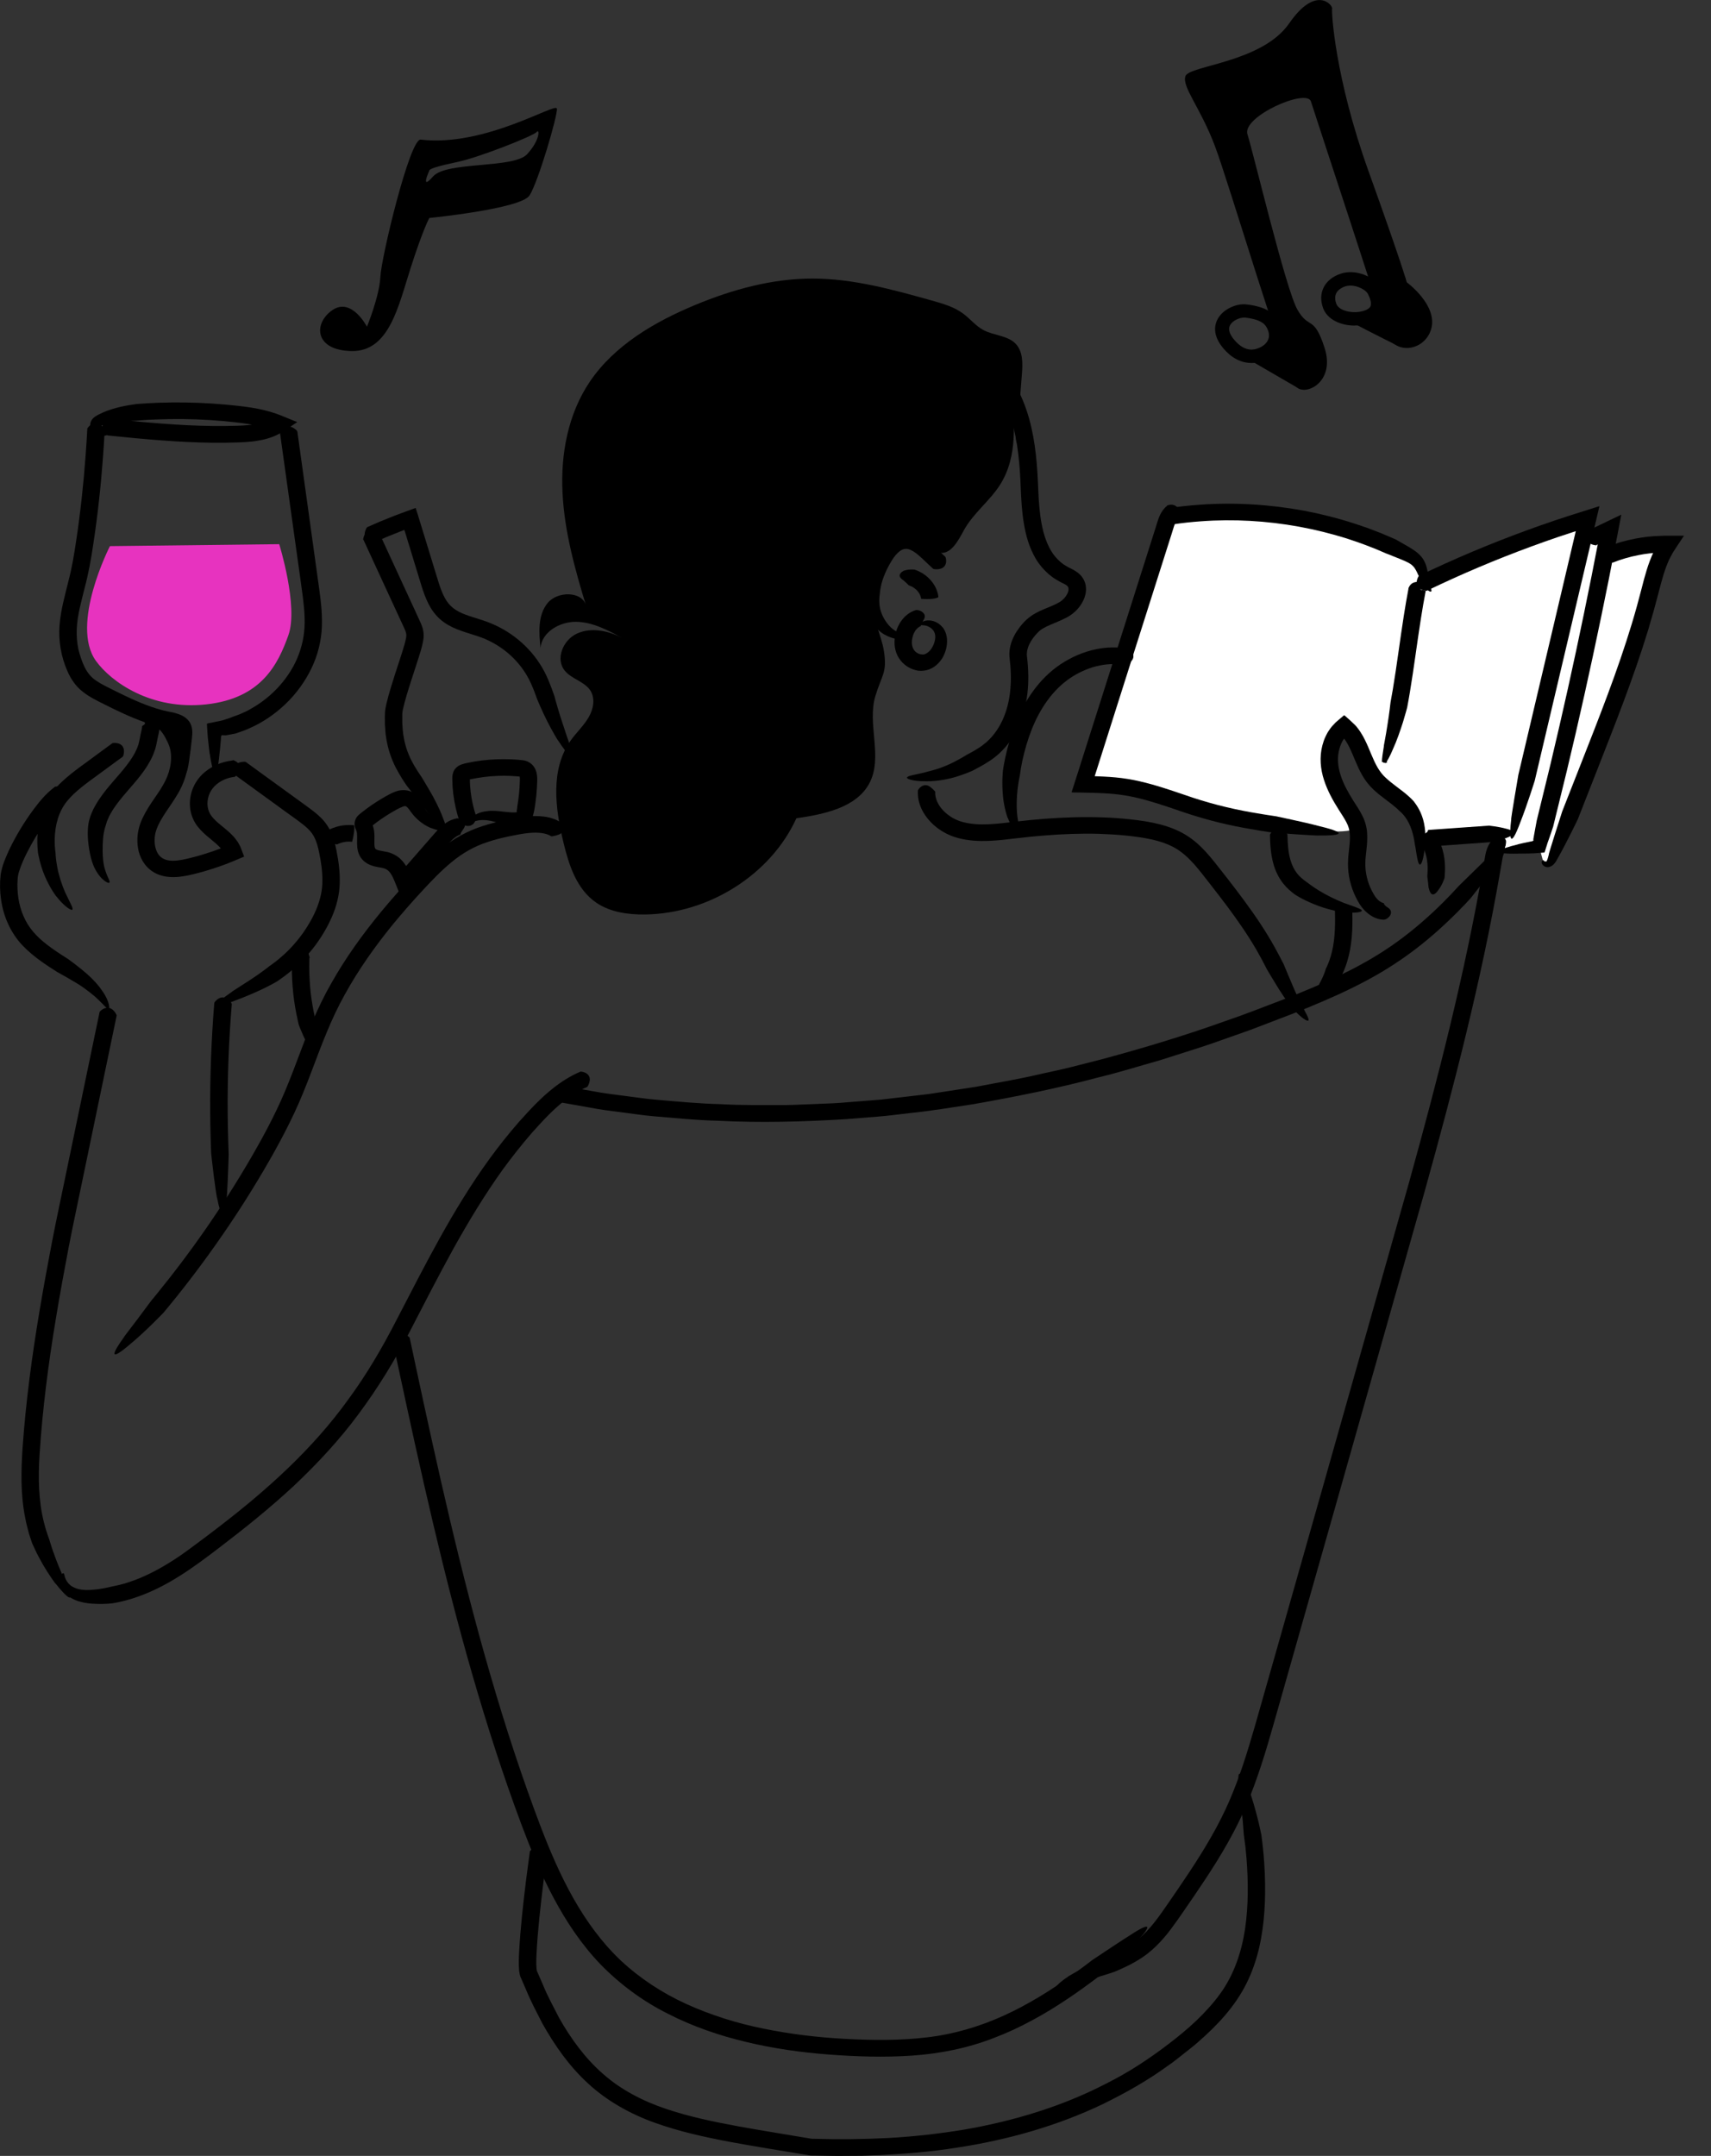 <svg width="131" height="165" viewBox="0 0 131 165" fill="none" xmlns="http://www.w3.org/2000/svg">
<rect x="0" y="0" width="131" height="165" fill="#333333" stroke="none"/>
<g clip-path="url(#clip0_1093_4089)">
<path d="M121.815 39.31L108.888 44.641C108.888 44.641 109.014 43.256 108.456 42.834C107.899 42.413 98.433 39.555 98.433 39.555L89.642 39.393L83.144 60.124C83.144 60.124 87.848 60.347 89.535 61.194C91.223 62.042 96.95 62.982 96.95 62.982C96.95 62.982 99.529 63.283 101.008 63.529C102.487 63.774 103.505 63.529 103.505 63.529C103.505 63.529 103.195 62.482 102.909 61.417C102.623 60.351 101.876 57.822 102.283 56.373L102.909 55.479C102.909 55.479 104.262 57.864 104.679 58.809C105.096 59.754 106.909 61.046 107.472 61.792C108.034 62.538 108.388 63.038 108.626 63.533C108.863 64.029 110.051 64.085 110.051 64.085L113.994 63.895L114.59 64.043L114.643 65.094L117.844 64.798L118.125 65.835L118.251 66.169H118.634L120.147 63.371L124.87 50L126.761 43.881L127.867 41.676L126.368 41.746L123.619 42.223L123.047 42.394L123.187 41.005H121.044L121.82 39.31H121.815Z" fill="white"/>
<path d="M70.829 26.692C70.8 26.692 70.791 26.697 70.752 26.669C70.616 26.595 70.427 26.456 70.335 26.262C70.243 26.067 70.243 25.808 70.602 25.488C70.616 25.474 70.679 25.433 70.713 25.423C71.547 25.345 72.386 25.465 73.162 25.71C74.151 26.021 75.043 26.54 75.805 27.179C76.576 27.813 77.211 28.582 77.71 29.425C78.685 31.107 79.107 32.982 79.31 34.803C79.412 35.715 79.461 36.632 79.495 37.526C79.529 38.411 79.597 39.277 79.752 40.111C79.912 40.94 80.174 41.736 80.615 42.375C80.843 42.69 81.105 42.964 81.415 43.186C81.585 43.288 81.72 43.385 81.929 43.482C82.132 43.584 82.419 43.714 82.69 43.978C82.952 44.237 83.131 44.622 83.146 44.974C83.17 45.33 83.083 45.65 82.957 45.923C82.7 46.47 82.297 46.896 81.769 47.206C80.818 47.725 79.916 47.91 79.466 48.401C78.913 48.957 78.53 49.661 78.636 50.3C78.743 51.231 78.772 52.176 78.656 53.121C78.544 54.066 78.307 55.02 77.841 55.905C77.385 56.785 76.711 57.6 75.858 58.179L75.344 58.503L75.058 58.665L74.471 58.98C74.471 58.98 73.991 59.202 73.302 59.42C72.614 59.642 71.698 59.804 70.951 59.795C70.32 59.804 69.913 59.735 69.685 59.666C69.457 59.596 69.404 59.531 69.467 59.471C69.598 59.346 70.204 59.272 70.892 59.096C70.815 59.091 71.659 58.938 72.444 58.596C73.235 58.267 73.981 57.79 73.981 57.79L74.524 57.493C74.621 57.442 74.699 57.391 74.777 57.34L75.048 57.169C75.218 57.058 75.363 56.924 75.523 56.803C76.721 55.742 77.288 54.126 77.376 52.472C77.405 52.06 77.4 51.643 77.376 51.222C77.361 51.014 77.351 50.805 77.322 50.597C77.303 50.425 77.259 50.096 77.293 49.814C77.351 49.244 77.574 48.739 77.856 48.304C78.151 47.869 78.462 47.489 78.947 47.141C79.407 46.822 79.887 46.641 80.3 46.47C80.707 46.303 81.109 46.127 81.323 45.937C81.57 45.733 81.764 45.428 81.803 45.191C81.822 45.071 81.803 44.992 81.778 44.932C81.745 44.872 81.706 44.816 81.56 44.733C81.424 44.65 81.192 44.562 80.959 44.413C80.847 44.344 80.726 44.279 80.62 44.2L80.304 43.955C79.907 43.607 79.562 43.205 79.305 42.769C78.791 41.898 78.539 40.963 78.389 40.05C78.234 39.138 78.19 38.23 78.151 37.345C78.118 36.475 78.069 35.608 77.962 34.761C77.768 33.061 77.351 31.398 76.503 29.972C75.664 28.582 74.311 27.415 72.745 26.919C72.124 26.725 71.47 26.632 70.834 26.692H70.829Z" fill="black"/>
<path d="M72.375 42.621C72.375 42.621 72.404 42.649 72.414 42.7C72.492 43.024 72.453 43.64 71.551 43.561C71.537 43.561 71.464 43.543 71.44 43.529C70.911 43.052 70.378 42.473 69.917 42.19C69.641 42.028 69.427 41.977 69.224 42.024C69.025 42.061 68.787 42.232 68.574 42.487C68.361 42.737 68.176 43.056 67.997 43.395C67.822 43.728 67.677 44.071 67.565 44.418C67.459 44.756 67.391 45.094 67.362 45.432C67.362 45.432 67.347 45.534 67.332 45.706C67.318 45.877 67.313 46.127 67.352 46.391C67.415 46.929 67.759 47.605 68.22 48.031C68.618 48.378 68.967 48.508 69.17 48.601C69.379 48.684 69.447 48.749 69.379 48.809C69.316 48.865 69.107 48.925 68.807 48.911C68.506 48.897 68.118 48.791 67.749 48.577C67.784 48.605 67.57 48.499 67.289 48.258C67.008 48.017 66.668 47.628 66.44 47.165C66.324 46.933 66.237 46.688 66.174 46.447C66.12 46.211 66.082 45.993 66.067 45.798C66.033 45.414 66.057 45.159 66.057 45.159C66.096 44.775 66.183 44.404 66.295 44.048C66.431 43.621 66.605 43.219 66.804 42.83C67.003 42.45 67.221 42.056 67.541 41.681C67.856 41.315 68.293 40.926 68.923 40.782C69.228 40.713 69.563 40.717 69.859 40.787C70.155 40.856 70.412 40.977 70.635 41.111C71.023 41.347 71.318 41.625 71.59 41.875L72.38 42.616L72.375 42.621Z" fill="black"/>
<path d="M70.116 46.697C70.169 46.683 70.189 46.678 70.266 46.697C70.538 46.729 70.809 46.938 70.805 47.155C70.829 47.373 70.581 47.572 70.514 47.869C70.514 47.883 70.499 47.92 70.494 47.924C70.378 47.952 70.174 48.109 70.053 48.313C69.932 48.498 69.84 48.79 69.82 49.036C69.791 49.332 69.869 49.619 70.014 49.791C70.15 49.967 70.392 50.083 70.567 50.083C70.567 50.064 70.756 50.194 71.12 49.87C71.474 49.55 71.755 48.804 71.522 48.36C71.43 48.174 71.265 48.045 71.12 47.971C70.974 47.896 70.843 47.869 70.742 47.859C70.533 47.846 70.436 47.85 70.465 47.758C70.489 47.674 70.683 47.498 71.032 47.484C71.372 47.466 71.832 47.6 72.162 48.008C72.133 47.961 72.337 48.17 72.448 48.573C72.56 48.976 72.526 49.527 72.317 50.027C72.123 50.527 71.687 51.027 71.163 51.222C70.911 51.319 70.669 51.342 70.514 51.342C70.353 51.342 70.266 51.324 70.266 51.324C69.728 51.231 69.287 50.953 68.972 50.574C68.559 50.073 68.453 49.471 68.496 48.929C68.54 48.471 68.661 48.068 68.918 47.646C69.175 47.257 69.529 46.877 70.121 46.692L70.116 46.697Z" fill="black"/>
<path d="M71.847 45.696C71.847 45.696 71.847 45.705 71.818 45.719C71.639 45.826 71.159 45.877 70.577 45.835C70.567 45.835 70.528 45.835 70.524 45.83C70.524 45.83 70.524 45.742 70.475 45.622C70.436 45.502 70.349 45.339 70.218 45.2C70.087 45.062 69.927 44.946 69.796 44.886C69.665 44.825 69.578 44.797 69.578 44.797C69.578 44.797 69.394 44.603 69.171 44.418C68.987 44.293 68.88 44.177 68.88 44.047C68.88 43.927 68.987 43.792 69.151 43.709C69.132 43.695 69.336 43.626 69.559 43.598C69.67 43.584 69.782 43.584 69.869 43.584C69.956 43.589 70.014 43.593 70.014 43.593C70.014 43.593 70.194 43.644 70.436 43.769C70.684 43.89 70.98 44.098 71.222 44.367C71.469 44.631 71.653 44.955 71.741 45.224C71.833 45.492 71.847 45.687 71.847 45.701V45.696Z" fill="black"/>
<path d="M77.384 29.638C77.689 32.171 77.951 34.918 76.569 37.1C75.774 38.35 74.504 39.29 73.796 40.587C73.35 41.403 72.768 42.537 71.841 42.282C71.4 42.162 71.129 41.736 70.731 41.518C70.125 41.189 69.233 41.24 68.719 41.685C68.205 42.13 67.54 42.746 67.259 43.357C67.051 43.816 66.789 45.455 66.774 45.96C66.731 47.289 67.482 48.545 67.681 49.86C67.928 51.49 67.516 51.657 67.031 53.236C66.357 55.427 67.647 57.965 66.541 59.985C65.543 61.81 63.104 62.319 60.975 62.625C59.021 66.914 54.298 69.92 49.4 69.989C48.086 70.008 46.714 69.813 45.647 69.082C44.144 68.053 43.557 66.205 43.14 64.482C42.51 61.861 42.117 58.892 43.698 56.669C44.13 56.062 44.692 55.543 45.065 54.904C45.439 54.265 45.599 53.431 45.177 52.815C44.721 52.153 43.761 51.963 43.247 51.337C42.505 50.444 43.097 48.985 44.178 48.489C45.259 47.993 46.564 48.267 47.611 48.813C46.515 48.22 45.361 47.604 44.1 47.59C42.84 47.577 41.477 48.387 41.385 49.587C41.259 48.41 41.167 47.104 41.918 46.164C42.67 45.224 44.6 45.224 44.876 46.377C44.013 43.538 43.208 40.652 43.068 37.702C42.922 34.747 43.485 31.69 45.162 29.207C47.029 26.447 50.094 24.636 53.251 23.329C56.082 22.158 59.113 21.319 62.197 21.319C65.3 21.319 68.331 22.158 71.308 22.991C72.162 23.232 73.039 23.478 73.742 24.001C74.281 24.399 74.702 24.946 75.294 25.261C76.079 25.678 77.117 25.669 77.738 26.285C78.329 26.877 78.305 27.799 78.242 28.619C78.102 30.393 77.966 32.167 77.825 33.941" fill="black"/>
<path d="M70.272 60.541C70.272 60.499 70.272 60.486 70.31 60.435C70.412 60.259 70.645 60.087 70.858 60.092C71.086 60.087 71.304 60.263 71.556 60.532C71.566 60.541 71.6 60.587 71.605 60.606C71.571 61.092 71.823 61.63 72.235 62.051C72.643 62.468 73.157 62.774 73.748 62.922C74.35 63.079 75.009 63.116 75.688 63.084C76.367 63.056 77.07 62.964 77.792 62.88C78.515 62.797 79.242 62.723 79.969 62.667C81.429 62.556 82.898 62.505 84.372 62.556C85.109 62.579 85.846 62.63 86.583 62.713C87.316 62.792 88.062 62.899 88.809 63.093C89.556 63.288 90.312 63.575 90.981 64.024C91.656 64.469 92.189 65.029 92.664 65.585C93.134 66.15 93.551 66.701 93.988 67.252C94.419 67.808 94.851 68.369 95.268 68.939C96.107 70.078 96.912 71.259 97.605 72.514L97.983 73.218L98.274 73.779C98.274 73.779 98.463 74.228 98.716 74.835C98.968 75.437 99.288 76.187 99.588 76.789C100.127 77.794 100.311 78.123 100.117 78.118C99.938 78.109 99.433 77.72 98.944 77.137C98.973 77.211 98.415 76.497 97.935 75.733C97.455 74.964 96.999 74.186 96.999 74.186L96.718 73.644L96.577 73.376L96.194 72.69C95.525 71.537 94.749 70.425 93.934 69.332C93.527 68.786 93.105 68.244 92.683 67.702C92.257 67.16 91.845 66.609 91.413 66.127C90.977 65.641 90.516 65.219 89.987 64.913C89.459 64.608 88.848 64.399 88.203 64.251C86.903 63.973 85.492 63.862 84.115 63.816C82.728 63.779 81.332 63.834 79.94 63.946C79.242 64.001 78.544 64.07 77.85 64.154C77.152 64.237 76.43 64.33 75.678 64.358C74.927 64.385 74.141 64.348 73.36 64.14C72.565 63.936 71.818 63.501 71.256 62.913C70.674 62.31 70.228 61.472 70.276 60.536L70.272 60.541Z" fill="black"/>
<path d="M86.412 49.657C86.446 49.666 86.461 49.666 86.5 49.708C86.64 49.838 86.786 50.037 86.776 50.25C86.771 50.463 86.606 50.681 86.243 50.875C86.228 50.88 86.17 50.903 86.141 50.908C85.515 50.792 84.856 50.797 84.211 50.931C83.406 51.088 82.635 51.431 81.951 51.885C81.272 52.344 80.686 52.932 80.196 53.608C79.212 54.951 78.635 56.582 78.271 58.24C78.193 58.61 78.13 58.981 78.082 59.351C78.082 59.351 77.98 59.805 77.907 60.421C77.835 61.037 77.815 61.825 77.893 62.478C77.97 63.024 78.058 63.39 78.091 63.608C78.121 63.83 78.091 63.909 78.004 63.886C77.839 63.835 77.432 63.33 77.165 62.608C77.165 62.691 76.865 61.82 76.787 60.889C76.743 60.426 76.739 59.963 76.748 59.611C76.763 59.263 76.782 59.027 76.782 59.027C76.826 58.675 76.894 58.328 76.966 57.985C77.355 56.211 77.975 54.432 79.105 52.881C79.663 52.112 80.361 51.403 81.185 50.848C82.01 50.301 82.941 49.884 83.939 49.685C84.74 49.518 85.583 49.504 86.407 49.657H86.412Z" fill="black"/>
<path d="M89.332 38.717C89.386 38.68 89.4 38.666 89.492 38.647C89.812 38.559 90.152 38.735 90.195 38.958C90.22 39.064 90.195 39.175 90.157 39.291C90.123 39.398 90.069 39.541 90.137 39.671C90.142 39.675 90.166 39.708 90.166 39.712C89.987 39.8 89.769 40.699 89.555 41.329L85.429 54.312L83.814 59.406L84.498 59.434C84.803 59.448 85.109 59.471 85.414 59.499C86.025 59.555 86.651 59.657 87.252 59.795C88.455 60.069 89.594 60.462 90.705 60.838C92.377 61.426 94.046 61.857 95.791 62.167L96.669 62.315L97.018 62.371L97.716 62.477C97.716 62.477 98.206 62.584 98.875 62.727C99.544 62.871 100.388 63.061 101.081 63.246C103.443 63.816 102.444 63.973 100.941 63.941C101.018 63.964 100.121 63.913 99.205 63.853C98.288 63.793 97.348 63.709 97.348 63.709L96.678 63.607L96.344 63.552L95.224 63.357C93.551 63.056 91.854 62.598 90.268 62.042C89.148 61.662 88.057 61.287 86.956 61.037C86.403 60.912 85.861 60.824 85.293 60.768C85.012 60.74 84.726 60.722 84.44 60.708L84.008 60.689L83.353 60.671L82.461 60.652H82.238L82.127 60.643H82.073C82.073 60.643 82.035 60.643 82.049 60.62L82.18 60.212L82.626 58.814L83.14 57.193L84.173 53.946L88.295 40.963L88.615 39.949C88.663 39.8 88.736 39.56 88.843 39.36C88.954 39.152 89.085 38.93 89.352 38.717H89.332Z" fill="black"/>
<path d="M89.804 40.134C89.775 40.134 89.76 40.138 89.716 40.115C89.406 39.976 88.892 39.583 89.503 38.939C89.513 38.925 89.571 38.883 89.6 38.874C90.347 38.758 91.098 38.684 91.85 38.628C94.522 38.434 97.218 38.605 99.846 39.087C101.16 39.337 102.455 39.666 103.725 40.078L104.671 40.398L105.602 40.754L105.791 40.828L105.941 40.893L106.247 41.023L106.853 41.282C106.853 41.282 107.294 41.537 107.905 41.885C108.196 42.065 108.598 42.301 108.899 42.704C109.19 43.112 109.267 43.543 109.326 43.881C109.418 44.46 109.481 44.784 109.554 44.992C109.617 45.196 109.621 45.284 109.529 45.28C109.442 45.275 109.248 45.159 109.074 44.923C108.894 44.691 108.744 44.358 108.608 44.038C108.608 44.08 108.54 43.885 108.414 43.649C108.278 43.395 108.109 43.205 107.764 43.033C107.425 42.862 106.964 42.695 106.664 42.57C106.353 42.44 106.135 42.362 106.135 42.362L105.563 42.116C105.364 42.033 105.223 41.968 104.884 41.843C104.302 41.611 103.711 41.412 103.114 41.213C101.916 40.838 100.699 40.537 99.463 40.31C96.99 39.861 94.454 39.712 91.947 39.898C91.229 39.949 90.512 40.023 89.799 40.134H89.804Z" fill="black"/>
<path d="M110.672 43.297C110.672 43.297 110.672 43.297 110.663 43.33C110.609 43.501 110.527 43.96 110.343 44.483C110.343 44.492 110.323 44.525 110.323 44.53C110.323 44.53 110.115 44.474 109.94 44.372C109.766 44.275 109.62 44.136 109.62 44.136C109.62 44.136 109.62 43.951 109.746 43.779C109.906 43.525 110.197 43.432 110.338 43.358C110.367 43.349 110.566 43.247 110.561 43.237C110.556 43.247 110.672 43.307 110.672 43.297Z" fill="black"/>
<path d="M109.248 45.205C109.218 45.219 109.209 45.224 109.155 45.215C108.811 45.178 108.205 44.951 108.578 44.158C108.583 44.145 108.622 44.084 108.646 44.066C109.311 43.746 109.98 43.436 110.654 43.13C113.374 41.903 116.157 40.81 118.989 39.851L120.056 39.499L122.015 38.878L122.282 38.795C122.354 38.781 122.509 38.688 122.437 38.823L122.316 39.342L122.073 40.379L121.763 41.694L120.778 45.868L117.505 59.749C117.505 59.749 116.923 61.615 116.414 62.898C115.605 65.089 115.532 64.13 115.706 62.699C115.643 62.838 116.249 59.309 116.249 59.309L119.552 45.307L120.517 41.208L120.647 40.652L119.299 41.097C116.555 42.033 113.864 43.093 111.231 44.284C110.571 44.585 109.912 44.89 109.257 45.205H109.248Z" fill="black"/>
<path d="M107.831 45.034C107.831 45.034 107.836 45.006 107.84 44.997C107.84 44.992 107.845 44.987 107.855 44.978C107.86 44.964 107.879 44.918 107.899 44.886C108.044 44.64 108.219 44.575 108.432 44.538C108.534 44.529 108.708 44.501 108.888 44.635C108.97 44.709 108.98 44.784 108.975 44.83C108.965 44.872 108.941 44.899 108.922 44.922C108.868 44.941 108.815 44.955 108.752 44.96C108.723 44.96 108.689 44.96 108.66 44.96C108.607 44.969 108.689 44.955 108.694 44.946C108.718 44.936 108.718 44.922 108.713 44.946C108.708 44.969 108.718 45.029 108.752 45.085C108.786 45.14 108.83 45.191 108.835 45.196C108.844 45.205 108.805 45.168 108.738 45.14C108.733 45.14 108.723 45.136 108.713 45.131H108.694L108.684 45.122H108.679L109.135 45.205C109.145 45.228 109.15 45.251 109.15 45.265C109.019 45.951 108.898 46.636 108.791 47.331C108.495 49.193 108.262 51.078 107.947 52.968C107.884 53.361 107.811 53.751 107.739 54.144C107.739 54.144 107.613 54.621 107.419 55.261C107.215 55.9 106.943 56.696 106.648 57.336C106.425 57.877 106.226 58.211 106.1 58.401L105.886 58.359C106.027 58.021 106.129 58.086 106.197 58.387L105.804 58.313C105.799 58.044 105.877 57.609 105.954 57.108C105.92 57.178 106.1 56.349 106.226 55.492C106.366 54.64 106.463 53.76 106.463 53.76L106.638 52.773C106.948 50.916 107.181 49.035 107.477 47.146C107.583 46.442 107.71 45.742 107.84 45.038L107.831 45.034Z" fill="black"/>
<path d="M109.455 64.793C109.455 64.793 109.44 64.793 109.421 64.765C109.3 64.594 109.106 64.14 109.319 63.575C109.319 63.566 109.343 63.529 109.353 63.519C109.416 63.519 114.003 63.19 114.003 63.19C114.003 63.19 114.76 63.269 115.303 63.422C116.214 63.63 115.88 63.936 115.341 64.126C115.4 64.149 114.042 64.46 114.042 64.46C114.042 64.46 109.518 64.784 109.455 64.788V64.793Z" fill="black"/>
<path d="M122.251 41.722C122.222 41.736 122.212 41.741 122.159 41.731C121.81 41.694 121.213 41.463 121.582 40.671C121.587 40.657 121.625 40.597 121.65 40.578L124.132 39.388L123.88 40.717L123.177 44.33L122.576 47.28C122.169 49.244 121.747 51.208 121.31 53.167C120.874 55.126 120.423 57.085 119.953 59.035L118.915 63.264C118.915 63.264 118.852 63.454 118.75 63.76C118.697 63.913 118.634 64.089 118.566 64.288C118.546 64.339 118.532 64.39 118.512 64.441L118.483 64.519L118.44 64.663C118.381 64.853 118.318 65.047 118.255 65.246C118.023 65.265 117.78 65.284 117.538 65.302C117.47 65.307 117.431 65.311 117.402 65.311H117.295L117.087 65.321C116.81 65.321 116.534 65.33 116.272 65.33C113.838 65.385 114.754 64.978 116.214 64.626C116.175 64.626 116.355 64.584 116.646 64.519C116.791 64.487 116.966 64.454 117.155 64.413C117.203 64.403 117.252 64.394 117.3 64.385C117.339 64.376 117.329 64.376 117.349 64.367L117.402 64.339V64.269L117.392 64.255L117.407 64.172L117.436 64.005C117.475 63.788 117.513 63.579 117.547 63.398C117.615 63.042 117.659 62.796 117.659 62.796L118.721 58.447C119.177 56.534 119.618 54.612 120.045 52.695C120.471 50.772 120.884 48.85 121.281 46.923L121.868 44.029L122.304 41.792L122.329 41.666L122.236 41.708L122.251 41.722Z" fill="black"/>
<path d="M123.48 43.052C123.45 43.061 123.441 43.066 123.392 43.052C123.077 42.987 122.452 42.746 122.888 41.959C122.898 41.945 122.941 41.889 122.97 41.871C123.693 41.584 124.444 41.366 125.211 41.222C125.856 41.111 126.185 41.037 127.465 41H128.275H128.687H128.881H128.93C128.93 41.009 128.91 41.028 128.906 41.042L128.842 41.134L128.338 41.894L128.091 42.274L127.892 42.644C127.863 42.7 127.834 42.751 127.805 42.811L127.766 42.899L127.698 43.052C127.654 43.154 127.611 43.26 127.572 43.367C127.494 43.58 127.422 43.793 127.354 44.015C127.218 44.455 127.102 44.914 126.98 45.382C126.738 46.322 126.476 47.262 126.195 48.193C125.628 50.055 124.983 51.885 124.304 53.705C123.625 55.52 122.912 57.322 122.209 59.119L120.803 62.7C120.803 62.7 119.959 64.469 119.271 65.678C119.145 65.928 118.965 66.243 118.655 66.34C118.49 66.4 118.33 66.354 118.243 66.298C118.146 66.243 118.087 66.169 118.058 66.099C117.99 65.946 118.083 65.844 118.126 65.84C118.175 65.826 118.204 65.84 118.214 65.882C118.233 65.914 118.262 65.933 118.296 65.928C118.325 65.928 118.393 65.942 118.427 65.919C118.437 65.919 118.432 65.886 118.437 65.919V65.933V65.937C118.398 65.844 118.427 65.909 118.417 65.891L118.427 65.877C118.427 65.877 118.451 65.831 118.471 65.789C118.504 65.706 118.538 65.571 118.587 65.386C118.504 65.516 119.61 62.097 119.61 62.097L121.079 58.36C121.773 56.595 122.466 54.835 123.121 53.07C123.78 51.301 124.396 49.527 124.939 47.734C125.211 46.836 125.458 45.937 125.691 45.03C125.807 44.571 125.928 44.103 126.074 43.635C126.146 43.399 126.224 43.163 126.316 42.927C126.36 42.811 126.408 42.691 126.457 42.575L126.534 42.399L126.568 42.325C126.748 42.306 125.928 42.38 125.463 42.482C124.779 42.612 124.115 42.806 123.475 43.061L123.48 43.052Z" fill="black"/>
<path d="M97.237 63.895C97.237 63.863 97.237 63.854 97.266 63.812C97.451 63.52 97.936 63.122 98.517 63.78C98.527 63.794 98.566 63.849 98.571 63.877C98.585 64.562 98.629 65.225 98.799 65.813C98.91 66.207 99.085 66.563 99.322 66.864C99.521 67.11 99.783 67.332 100.084 67.536C100.084 67.536 100.433 67.819 100.981 68.157C101.524 68.495 102.261 68.856 102.906 69.111C104.011 69.5 104.38 69.62 104.234 69.745C104.099 69.852 103.449 69.903 102.673 69.782C102.751 69.815 101.82 69.662 100.918 69.324C100.467 69.157 100.025 68.953 99.696 68.782C99.366 68.611 99.148 68.462 99.148 68.462C98.833 68.235 98.527 67.967 98.265 67.642C97.902 67.189 97.654 66.67 97.509 66.156C97.286 65.382 97.247 64.623 97.232 63.9L97.237 63.895Z" fill="black"/>
<path d="M105.95 69.114C105.95 69.114 105.95 69.114 105.955 69.142C105.96 69.239 106.091 69.36 106.285 69.48C106.372 69.54 106.464 69.624 106.493 69.758C106.518 69.888 106.484 70.12 106.169 70.319C106.149 70.332 106.033 70.383 105.975 70.388C105.621 70.388 105.339 70.282 105.111 70.161C104.884 70.036 104.694 69.888 104.525 69.726C104.442 69.642 104.365 69.554 104.287 69.462L104.18 69.318L104.098 69.193C103.991 69.022 103.894 68.85 103.807 68.67C103.414 67.878 103.206 67.002 103.206 66.122C103.211 65.238 103.405 64.473 103.346 63.825C103.322 63.501 103.245 63.237 103.085 62.931C102.929 62.63 102.716 62.315 102.493 61.963C102.057 61.273 101.64 60.532 101.373 59.703C101.101 58.883 101.009 57.933 101.247 57.044C101.31 56.822 101.378 56.599 101.48 56.386C101.528 56.28 101.586 56.173 101.644 56.067L101.741 55.914C101.78 55.854 101.795 55.835 101.868 55.733C101.989 55.562 102.129 55.442 102.26 55.293C102.401 55.164 102.542 55.053 102.687 54.928L102.905 54.742C102.978 54.765 103.051 54.858 103.123 54.914C103.269 55.039 103.409 55.168 103.55 55.303C103.691 55.432 103.826 55.557 103.953 55.733C104.054 55.858 104.098 55.932 104.166 56.034C104.292 56.224 104.399 56.419 104.496 56.613C104.69 56.998 104.84 57.378 104.99 57.734C105.296 58.461 105.587 59.068 106.096 59.527C106.324 59.74 106.586 59.948 106.867 60.161L107.439 60.597C107.696 60.8 107.958 61.023 108.2 61.282C108.2 61.282 108.297 61.389 108.433 61.593C108.569 61.796 108.743 62.088 108.869 62.445C109.136 63.158 109.18 64.061 109.097 64.761C108.976 65.946 108.782 66.27 108.666 66.145C108.54 66.02 108.462 65.427 108.355 64.742C108.336 64.821 108.283 63.973 107.982 63.251C107.837 62.889 107.633 62.57 107.449 62.361C107.264 62.153 107.109 62.028 107.109 62.028C106.94 61.856 106.741 61.694 106.532 61.528L105.965 61.097C105.698 60.898 105.422 60.68 105.16 60.43C104.83 60.124 104.525 59.735 104.307 59.351C104.083 58.966 103.914 58.577 103.759 58.211C103.603 57.841 103.458 57.489 103.298 57.165C103.216 57.002 103.133 56.85 103.041 56.711C103.002 56.651 102.934 56.553 102.91 56.525C102.925 56.507 102.881 56.562 102.866 56.59L102.803 56.688C102.765 56.757 102.726 56.822 102.697 56.896C102.629 57.039 102.58 57.192 102.537 57.35C102.372 57.984 102.425 58.661 102.643 59.332C102.857 60.004 103.22 60.657 103.633 61.31C103.836 61.634 104.074 61.972 104.277 62.375C104.491 62.769 104.641 63.274 104.67 63.732C104.733 64.654 104.525 65.441 104.534 66.127C104.534 66.812 104.699 67.507 105.01 68.128C105.078 68.267 105.155 68.406 105.238 68.535L105.301 68.633L105.354 68.702C105.393 68.749 105.431 68.795 105.475 68.841C105.645 69.022 105.907 69.133 105.945 69.119L105.95 69.114Z" fill="black"/>
<path d="M108.627 64.335C108.627 64.335 108.622 64.326 108.641 64.302C108.753 64.15 109.015 63.728 109.597 63.538C109.606 63.538 109.65 63.529 109.66 63.533C109.66 63.538 109.708 63.594 109.786 63.686C109.859 63.779 109.956 63.913 110.048 64.085C110.246 64.418 110.431 64.886 110.528 65.358C110.63 65.831 110.644 66.303 110.634 66.646C110.625 66.989 110.596 67.211 110.596 67.211C110.596 67.211 110.547 67.355 110.465 67.54C110.382 67.725 110.256 67.948 110.12 68.124C109.713 68.721 109.48 68.401 109.398 67.989C109.379 68.008 109.359 67.767 109.335 67.526C109.311 67.285 109.277 67.049 109.277 67.049C109.277 67.049 109.374 66.28 109.214 65.59C109.141 65.243 109.005 64.918 108.874 64.696C108.748 64.474 108.627 64.349 108.622 64.339L108.627 64.335Z" fill="black"/>
<path d="M102.203 69.614C102.203 69.614 102.203 69.596 102.232 69.582C102.416 69.461 102.896 69.276 103.478 69.535C103.488 69.54 103.527 69.563 103.532 69.577C103.532 69.596 103.546 69.915 103.546 70.401C103.546 70.883 103.532 71.532 103.444 72.185C103.362 72.833 103.197 73.486 103.022 73.963C102.848 74.44 102.683 74.741 102.683 74.741C102.683 74.741 102.552 74.927 102.344 75.154C102.135 75.381 101.839 75.635 101.558 75.797C101.097 76.085 100.879 76.057 100.836 75.936C100.787 75.811 100.889 75.58 101.01 75.325C100.981 75.339 101.156 75.056 101.287 74.751C101.422 74.45 101.519 74.125 101.519 74.125C101.519 74.125 101.65 73.885 101.786 73.496C101.927 73.106 102.062 72.564 102.13 71.999C102.203 71.434 102.218 70.846 102.218 70.401C102.218 69.952 102.203 69.642 102.203 69.628V69.614Z" fill="black"/>
<path d="M28.692 41.5C28.663 41.514 28.653 41.519 28.6 41.505C28.26 41.459 27.659 41.222 28.047 40.435C28.056 40.421 28.095 40.361 28.119 40.343C28.798 40.037 29.487 39.75 30.18 39.481L31.136 39.124L31.751 38.902C31.776 38.893 31.805 38.879 31.824 38.879L31.848 38.953L31.897 39.106L31.994 39.407L32.489 41.019L33.235 43.455C33.497 44.266 33.696 45.099 34.045 45.739C34.389 46.396 34.889 46.767 35.664 47.049C36.038 47.193 36.46 47.309 36.891 47.452C37.328 47.591 37.788 47.776 38.21 47.994C39.059 48.429 39.825 49.008 40.465 49.694C41.105 50.375 41.624 51.185 41.973 52.024L42.123 52.394L42.24 52.695L42.453 53.293C42.453 53.293 42.574 53.765 42.759 54.377C42.943 54.993 43.21 55.771 43.423 56.419C44.218 58.605 43.534 57.915 42.734 56.678C42.759 56.753 42.303 56.002 41.895 55.196C41.692 54.793 41.498 54.372 41.362 54.062C41.231 53.751 41.139 53.543 41.139 53.543L40.931 52.978C40.853 52.779 40.824 52.681 40.625 52.246C40.305 51.551 39.854 50.917 39.306 50.365C38.758 49.819 38.108 49.361 37.401 49.022C36.712 48.675 35.892 48.517 34.995 48.161C34.554 47.985 34.093 47.744 33.696 47.392C33.298 47.04 33.007 46.614 32.794 46.192C32.372 45.331 32.188 44.52 31.931 43.728L31.199 41.334L30.961 40.556L30.685 40.662C30.011 40.922 29.346 41.199 28.692 41.496V41.5Z" fill="black"/>
<path d="M27.818 41.315C27.804 41.288 27.799 41.278 27.814 41.227C27.867 40.898 28.138 40.338 28.948 40.732C28.963 40.741 29.021 40.778 29.04 40.801L29.933 42.737L31.94 47.086L32.192 47.638C32.279 47.837 32.381 48.078 32.42 48.365C32.464 48.666 32.42 48.939 32.376 49.161L32.304 49.472L32.221 49.782C31.984 50.574 31.727 51.315 31.489 52.07C31.251 52.816 31.004 53.58 30.849 54.293C30.834 54.372 30.815 54.469 30.81 54.539L30.8 54.641V54.775V55.335C30.825 55.706 30.839 56.072 30.912 56.428C31.033 57.146 31.28 57.823 31.644 58.471L31.707 58.582C31.707 58.582 31.731 58.624 31.746 58.647L31.824 58.772L31.979 59.027L32.318 59.532C32.318 59.532 32.566 59.949 32.905 60.523C33.244 61.102 33.642 61.871 33.889 62.529C34.117 63.08 34.204 63.459 34.238 63.682C34.267 63.904 34.229 63.983 34.141 63.95C33.967 63.89 33.632 63.395 33.215 62.82C33.244 62.89 32.774 62.186 32.231 61.5C31.954 61.153 31.673 60.806 31.465 60.541C31.251 60.278 31.111 60.088 31.111 60.088C30.994 59.912 30.868 59.736 30.757 59.546C30.636 59.346 30.568 59.245 30.325 58.795C29.933 58.045 29.666 57.207 29.554 56.378C29.511 56.169 29.511 55.961 29.491 55.752C29.472 55.544 29.462 55.335 29.467 55.132C29.467 54.919 29.462 54.738 29.477 54.497C29.501 54.233 29.545 54.039 29.593 53.83C29.787 53.024 30.029 52.283 30.267 51.528C30.505 50.787 30.767 50.028 30.97 49.324C31.014 49.166 31.067 48.948 31.091 48.809C31.116 48.657 31.116 48.564 31.091 48.462C31.048 48.249 30.844 47.855 30.684 47.503L28.71 43.228L27.818 41.292V41.315Z" fill="black"/>
<path d="M36.474 62.551C36.483 62.579 36.488 62.588 36.474 62.635C36.382 62.926 36.091 63.51 35.3 63.038C35.286 63.028 35.228 62.982 35.213 62.954C34.966 62.241 34.796 61.509 34.704 60.763C34.66 60.402 34.636 60.041 34.631 59.679C34.612 59.355 34.675 58.999 34.917 58.767C35.034 58.647 35.179 58.563 35.344 58.503C35.426 58.475 35.514 58.452 35.596 58.429L35.766 58.392C36.503 58.234 37.25 58.142 38.001 58.114C38.38 58.1 38.753 58.1 39.131 58.114C39.32 58.123 39.509 58.133 39.694 58.151L39.834 58.165L40.023 58.183C40.198 58.207 40.372 58.258 40.518 58.35C40.819 58.522 41.013 58.832 41.085 59.165C41.143 59.434 41.134 59.656 41.129 59.828C41.119 60.184 41.095 60.536 41.061 60.893C41.017 61.301 40.964 61.708 40.886 62.111C40.886 62.111 40.848 62.269 40.775 62.533C40.721 62.722 40.62 62.931 40.411 63.084C40.203 63.246 39.907 63.283 39.577 63.274C38.714 63.227 37.958 62.857 37.322 62.783C37.051 62.75 36.833 62.76 36.653 62.783C36.566 62.797 36.488 62.815 36.416 62.834C36.382 62.843 36.353 62.852 36.319 62.861C36.309 62.857 36.29 62.861 36.275 62.875C36.1 62.973 36.304 63.005 36.227 63.079C36.212 63.098 36.1 63.121 36.033 63.024C35.979 62.94 35.979 62.871 35.989 62.797C35.999 62.732 36.037 62.635 36.125 62.565C36.168 62.519 36.227 62.472 36.29 62.426C36.542 62.241 36.939 62.106 37.366 62.074C37.322 62.069 37.555 62.042 37.919 62.06C38.278 62.079 38.738 62.153 39.146 62.176C39.689 62.194 39.558 62.134 39.568 62.106C39.568 62.106 39.568 62.102 39.563 62.097C39.563 62.097 39.563 62.097 39.563 62.093V62.042C39.577 61.977 39.582 61.921 39.592 61.875C39.601 61.782 39.606 61.727 39.606 61.727C39.66 61.407 39.703 61.087 39.737 60.763C39.771 60.439 39.791 60.11 39.8 59.786C39.81 59.619 39.8 59.494 39.791 59.434L39.587 59.415C39.417 59.402 39.252 59.392 39.083 59.383C38.743 59.369 38.409 59.369 38.069 59.383C37.395 59.411 36.721 59.494 36.066 59.633C35.95 59.656 35.974 59.652 35.974 59.652V59.661C35.974 59.98 35.999 60.3 36.037 60.615C36.115 61.273 36.265 61.921 36.483 62.547L36.474 62.551Z" fill="black"/>
<path d="M34.956 62.638C35.009 62.629 35.029 62.624 35.101 62.647C35.363 62.703 35.611 62.925 35.596 63.138C35.611 63.361 35.358 63.546 35.252 63.833C35.252 63.842 35.232 63.884 35.223 63.889C35.087 63.907 34.849 64.06 34.631 64.264C34.52 64.37 34.418 64.481 34.301 64.611L33.947 65.019L32.211 67.006L31.421 67.909L30.989 68.404L30.771 68.655L30.718 68.715C30.718 68.715 30.698 68.664 30.684 68.641L30.621 68.479C30.446 68.052 30.282 67.58 30.092 67.177C30.054 67.089 29.976 66.955 29.952 66.918L29.884 66.816C29.835 66.756 29.792 66.695 29.743 66.654C29.603 66.533 29.525 66.487 29.297 66.431C29.069 66.376 28.749 66.362 28.327 66.195C28.124 66.112 27.896 65.964 27.731 65.774C27.566 65.584 27.454 65.352 27.406 65.144C27.309 64.731 27.343 64.412 27.343 64.148C27.343 64.014 27.343 63.903 27.333 63.801C27.328 63.75 27.324 63.708 27.314 63.671C27.314 63.652 27.304 63.629 27.294 63.611C27.29 63.592 27.29 63.583 27.251 63.499C27.139 63.24 27.11 62.967 27.217 62.717C27.304 62.467 27.571 62.277 27.736 62.147C28.211 61.772 28.71 61.429 29.234 61.119C29.418 61.008 29.603 60.906 29.792 60.804C29.995 60.697 30.223 60.586 30.509 60.512C30.509 60.512 30.558 60.503 30.64 60.489C30.728 60.475 30.863 60.461 31.048 60.48C31.232 60.493 31.47 60.558 31.683 60.697C31.896 60.832 32.056 61.022 32.168 61.197C32.391 61.568 32.478 61.823 32.687 62.087C32.885 62.346 33.142 62.587 33.404 62.772C33.86 63.073 34.224 63.198 34.427 63.291C34.636 63.379 34.699 63.444 34.631 63.504C34.505 63.62 33.797 63.699 33.016 63.374C33.055 63.398 32.837 63.324 32.517 63.129C32.202 62.939 31.799 62.606 31.494 62.184C31.353 61.99 31.237 61.828 31.145 61.753C31.052 61.679 31.028 61.693 30.989 61.698C30.912 61.698 30.737 61.776 30.747 61.776C30.534 61.855 30.214 62.041 29.937 62.203C29.467 62.485 29.011 62.795 28.579 63.134L28.536 63.166L28.565 63.254C28.579 63.3 28.594 63.347 28.604 63.398C28.628 63.495 28.642 63.592 28.652 63.68C28.672 63.861 28.672 64.023 28.667 64.171C28.662 64.463 28.657 64.713 28.691 64.847C28.739 64.972 28.739 64.977 28.851 65.033C28.972 65.093 29.244 65.125 29.588 65.195C29.932 65.255 30.398 65.473 30.669 65.751C30.781 65.857 30.878 65.968 30.96 66.084C30.999 66.14 31.043 66.2 31.077 66.255L31.091 66.283L31.169 66.195L32.905 64.208L33.259 63.801C33.38 63.662 33.521 63.509 33.671 63.365C33.981 63.087 34.34 62.768 34.937 62.643L34.956 62.638Z" fill="black"/>
<path d="M42.961 84.38C42.927 84.375 42.917 84.371 42.883 84.334C42.626 84.107 42.316 83.579 43.116 83.162C43.13 83.153 43.198 83.129 43.227 83.129L45.385 83.514C46.19 83.671 47 83.764 47.815 83.871C48.629 83.968 49.434 84.102 50.254 84.167C51.888 84.306 53.517 84.468 55.156 84.505C56.795 84.602 58.434 84.57 60.073 84.575C60.892 84.57 61.712 84.514 62.531 84.491C63.351 84.463 64.17 84.431 64.99 84.352L67.443 84.158L69.887 83.875L71.109 83.731L72.326 83.546L74.76 83.171C76.37 82.856 77.99 82.597 79.585 82.217C80.385 82.036 81.19 81.874 81.985 81.675L84.366 81.068C87.532 80.216 90.67 79.271 93.749 78.169C95.3 77.645 96.818 77.039 98.346 76.46C99.868 75.867 101.371 75.237 102.816 74.533C104.266 73.829 105.648 73.032 106.933 72.106C108.218 71.18 109.421 70.133 110.541 69.012L111.065 68.475L111.278 68.248L111.705 67.789C111.705 67.789 113.111 66.413 114.105 65.441C115.744 63.736 115.433 64.64 114.667 65.899C114.726 65.849 114.241 66.576 113.707 67.303C113.174 68.03 112.592 68.748 112.592 68.748L112.16 69.216L111.937 69.443L111.545 69.846C111.254 70.128 110.972 70.415 110.672 70.689C109.489 71.8 108.213 72.829 106.836 73.732C105.464 74.644 104 75.404 102.516 76.089C101.027 76.765 99.524 77.386 98.001 77.956L95.727 78.826L93.429 79.637C92.663 79.915 91.892 80.165 91.116 80.411L88.788 81.152C87.222 81.592 85.666 82.083 84.08 82.462C80.928 83.305 77.723 83.945 74.508 84.51C72.893 84.751 71.279 85.028 69.649 85.191C68.835 85.278 68.025 85.399 67.21 85.459L64.762 85.654C61.493 85.853 58.211 85.945 54.938 85.774C53.299 85.737 51.665 85.566 50.035 85.431C49.221 85.362 48.411 85.228 47.596 85.13C46.782 85.024 45.967 84.931 45.167 84.769L42.97 84.38H42.961Z" fill="black"/>
<path d="M8.258 33.325C8.224 33.325 8.215 33.321 8.176 33.283C7.904 33.075 7.531 32.57 8.287 32.093C8.302 32.084 8.365 32.056 8.399 32.051L10.595 32.269C13.127 32.501 15.648 32.667 18.16 32.584C18.47 32.575 18.776 32.556 19.067 32.529L19.29 32.501L18.97 32.445C18.368 32.352 17.738 32.288 17.113 32.227C15.735 32.107 14.348 32.051 12.967 32.075C11.24 32.116 11.056 32.149 10.377 32.2C10.377 32.2 9.883 32.2 9.247 32.264C8.927 32.297 8.573 32.352 8.224 32.436L7.962 32.505L7.749 32.57C7.696 32.584 7.715 32.589 7.667 32.566C7.696 32.566 7.657 32.566 7.667 32.603C7.705 32.908 8.181 32.885 8.389 32.867C8.617 32.853 8.704 32.885 8.67 32.969C8.632 33.047 8.501 33.182 8.205 33.297C8.05 33.348 7.856 33.399 7.589 33.339C7.327 33.26 7.085 33.098 6.954 32.779C6.964 32.811 6.92 32.751 6.905 32.57C6.901 32.482 6.91 32.352 6.978 32.223C7.041 32.089 7.153 31.977 7.259 31.899C7.487 31.746 7.638 31.686 7.861 31.579C8.069 31.486 8.302 31.398 8.535 31.324C9.005 31.176 9.485 31.074 9.849 31.014C10.207 30.954 10.45 30.921 10.45 30.921L11.347 30.861L12.137 30.824L13.161 30.801C14.523 30.787 15.89 30.843 17.248 30.963C17.893 31.023 18.538 31.088 19.198 31.19L19.445 31.232L19.818 31.301C20.128 31.366 20.434 31.436 20.715 31.523C21.292 31.69 21.733 31.889 22.214 32.084L22.577 32.232C22.631 32.255 22.723 32.283 22.752 32.311L22.616 32.399L22.024 32.793C21.666 33.033 21.326 33.27 20.798 33.459C20.536 33.552 20.25 33.636 19.939 33.691C19.784 33.714 19.624 33.751 19.474 33.77L19.217 33.798C18.878 33.835 18.543 33.849 18.213 33.862C15.614 33.955 13.03 33.779 10.474 33.547L8.263 33.33L8.258 33.325Z" fill="black"/>
<path d="M21.441 33.186C21.441 33.154 21.437 33.144 21.461 33.098C21.611 32.797 22.033 32.334 22.697 32.922C22.707 32.931 22.756 32.987 22.765 33.015L23.056 35.113L23.91 41.259L24.336 44.33C24.477 45.349 24.642 46.396 24.651 47.493C24.671 48.586 24.457 49.735 24.021 50.759C23.59 51.791 22.954 52.741 22.178 53.561C21.398 54.376 20.477 55.075 19.439 55.58L19.022 55.77C18.915 55.816 18.813 55.872 18.702 55.904L18.042 56.136C18.042 56.136 17.907 56.164 17.683 56.206C17.572 56.224 17.436 56.252 17.281 56.28C17.228 56.28 17.165 56.275 17.097 56.27C17.058 56.27 17.019 56.27 16.976 56.27C16.966 56.28 16.961 56.294 16.951 56.307C16.942 56.321 16.932 56.344 16.927 56.368L16.908 56.636C16.878 57.011 16.845 57.387 16.801 57.729C16.588 60.045 16.268 59.133 16.064 57.706C16.059 57.743 16.03 57.549 15.996 57.234C15.982 57.076 15.957 56.891 15.938 56.692C15.928 56.585 15.918 56.474 15.904 56.363C15.889 56.169 15.875 55.969 15.865 55.77L15.846 55.465V55.386C15.846 55.386 15.88 55.377 15.904 55.367L16.035 55.339C16.214 55.302 16.389 55.265 16.563 55.233C16.723 55.2 16.937 55.163 17.043 55.131C17.131 55.103 17.213 55.075 17.291 55.048C17.441 54.997 17.567 54.955 17.659 54.927C17.747 54.89 17.795 54.867 17.795 54.867C17.979 54.797 18.163 54.742 18.348 54.668L18.614 54.547L18.823 54.455C18.934 54.408 19.036 54.339 19.143 54.283C19.996 53.816 20.763 53.204 21.403 52.486C22.043 51.768 22.557 50.949 22.882 50.064C23.211 49.179 23.357 48.262 23.323 47.303C23.299 46.345 23.139 45.353 23.003 44.344L22.581 41.324L21.737 35.284L21.446 33.186H21.441Z" fill="black"/>
<path d="M6.687 32.811C6.687 32.778 6.687 32.769 6.726 32.732C6.929 32.463 7.434 32.079 7.972 32.774C7.981 32.788 8.015 32.848 8.02 32.876C7.981 33.584 7.938 34.293 7.884 34.997C7.72 37.229 7.477 39.457 7.138 41.676C6.978 42.769 6.769 43.927 6.478 45.011C6.207 46.099 5.911 47.146 5.877 48.165C5.858 48.674 5.896 49.175 5.998 49.67C6.115 50.157 6.279 50.661 6.498 51.097C6.726 51.537 6.987 51.847 7.4 52.12C7.802 52.394 8.326 52.635 8.84 52.894C9.863 53.403 10.881 53.88 11.928 54.209L12.326 54.325C12.423 54.353 12.52 54.381 12.622 54.399C12.821 54.45 13.01 54.483 13.223 54.524C13.223 54.524 13.344 54.547 13.601 54.631C13.732 54.672 13.897 54.733 14.091 54.853C14.285 54.969 14.508 55.191 14.615 55.455C14.722 55.715 14.731 55.96 14.722 56.168C14.712 56.377 14.688 56.548 14.668 56.738C14.629 57.113 14.581 57.489 14.532 57.827C14.256 60.138 13.96 59.216 13.795 57.785C13.79 57.822 13.766 57.627 13.742 57.312C13.727 57.155 13.713 56.97 13.698 56.766C13.684 56.571 13.669 56.326 13.645 56.159C13.621 55.983 13.563 55.895 13.534 55.886C13.504 55.867 13.427 55.835 13.306 55.812C13.189 55.789 13.058 55.775 12.961 55.761C12.855 55.747 12.796 55.738 12.796 55.738C12.573 55.696 12.35 55.645 12.127 55.59L11.798 55.502L11.531 55.423L11.104 55.284C9.974 54.89 8.927 54.376 7.909 53.867C7.409 53.612 6.852 53.352 6.328 52.935C5.785 52.519 5.402 51.921 5.164 51.37C4.679 50.277 4.466 49.05 4.558 47.868C4.65 46.687 4.965 45.599 5.222 44.547C5.499 43.496 5.673 42.468 5.833 41.379C6.158 39.23 6.391 37.072 6.551 34.904C6.604 34.205 6.648 33.505 6.687 32.806V32.811Z" fill="black"/>
<path d="M18.009 59.332C17.985 59.313 17.975 59.304 17.961 59.258C17.84 58.943 17.796 58.331 18.703 58.299C18.717 58.299 18.79 58.303 18.819 58.317L20.579 59.596L22.572 61.041L23.566 61.763C23.901 62.009 24.26 62.273 24.594 62.611C24.934 62.944 25.22 63.384 25.394 63.815C25.574 64.246 25.675 64.677 25.758 65.08C25.918 65.886 26.039 66.724 26.01 67.595C25.991 68.465 25.768 69.35 25.428 70.133C25.089 70.925 24.652 71.657 24.143 72.347C23.629 73.032 23.038 73.667 22.383 74.227L22.073 74.482L21.806 74.69C21.627 74.825 21.442 74.954 21.258 75.084C21.258 75.084 20.807 75.357 20.177 75.658C19.546 75.964 18.746 76.302 18.077 76.548C15.832 77.442 16.53 76.742 17.757 75.909C17.68 75.932 18.441 75.464 19.183 74.978C19.556 74.732 19.92 74.482 20.182 74.283C20.448 74.088 20.618 73.949 20.618 73.949C20.783 73.834 20.943 73.718 21.098 73.597C21.263 73.463 21.355 73.403 21.694 73.097C22.257 72.592 22.756 72.027 23.193 71.416C24.051 70.188 24.696 68.813 24.681 67.4C24.691 66.682 24.58 65.941 24.424 65.2C24.347 64.834 24.255 64.496 24.124 64.2C23.988 63.899 23.823 63.667 23.576 63.426C23.091 62.968 22.369 62.5 21.728 62.023L19.769 60.601L18.004 59.322L18.009 59.332Z" fill="black"/>
<path d="M17.815 58.183C17.854 58.183 17.869 58.178 17.922 58.202C18.106 58.276 18.315 58.438 18.368 58.646C18.426 58.859 18.32 59.1 18.053 59.392C18.043 59.401 17.999 59.443 17.975 59.452C17.389 59.517 16.816 59.772 16.433 60.166C16.021 60.573 15.822 61.18 15.9 61.74C15.944 62.023 16.041 62.264 16.22 62.491C16.404 62.727 16.661 62.954 16.957 63.195C17.253 63.435 17.582 63.695 17.898 64.042C17.932 64.07 17.99 64.153 18.048 64.228C18.101 64.306 18.164 64.376 18.213 64.454C18.3 64.617 18.402 64.774 18.455 64.936L18.644 65.432L18.693 65.552C18.669 65.58 18.61 65.594 18.567 65.612L18.295 65.728L17.752 65.955L17.306 66.131L16.729 66.34C16.341 66.474 15.953 66.594 15.556 66.71C14.988 66.863 14.44 67.016 13.786 67.099C13.155 67.173 12.36 67.145 11.696 66.71C11.027 66.284 10.678 65.571 10.571 64.927C10.459 64.269 10.527 63.621 10.75 63.005C11.201 61.824 11.987 60.962 12.481 60.087C12.981 59.239 13.218 58.257 13.039 57.386C12.991 57.164 12.923 56.984 12.811 56.752C12.704 56.525 12.588 56.307 12.457 56.127C12.394 56.034 12.326 55.955 12.258 55.886L12.2 55.83V55.835L12.161 56.066L12.074 56.474L11.996 56.858C11.963 57.011 11.933 57.173 11.885 57.322L11.725 57.766C11.225 58.92 10.406 59.781 9.698 60.61C9.344 61.022 9.005 61.43 8.723 61.852C8.588 62.046 8.428 62.338 8.437 62.324L8.35 62.491L8.238 62.745C8.166 62.898 8.141 63.056 8.083 63.213C8.083 63.213 7.938 63.593 7.889 64.2C7.841 64.811 7.836 65.612 7.957 66.233C8.074 66.761 8.238 67.081 8.326 67.28C8.418 67.479 8.418 67.567 8.326 67.567C8.146 67.581 7.569 67.155 7.24 66.418C7.249 66.46 7.152 66.261 7.046 65.937C6.939 65.612 6.842 65.154 6.784 64.7C6.721 64.241 6.701 63.755 6.735 63.375C6.764 62.995 6.837 62.745 6.837 62.745C6.886 62.593 6.92 62.44 6.987 62.296L7.133 61.958L7.244 61.75C7.244 61.75 7.434 61.398 7.594 61.171C7.928 60.675 8.297 60.23 8.665 59.804C9.397 58.961 10.11 58.165 10.483 57.298L10.6 56.974C10.634 56.863 10.648 56.752 10.678 56.645C10.702 56.557 10.731 56.354 10.76 56.229L10.847 55.835L10.876 55.668C10.818 55.511 11.143 55.483 11.095 55.344L10.998 54.746C10.998 54.719 11.002 54.783 11.012 54.844L11.027 54.946V54.973L11.012 54.89L10.954 54.529C10.91 54.422 10.998 54.441 11.046 54.422C11.099 54.408 11.153 54.399 11.211 54.39C11.642 54.311 12.147 54.334 12.632 54.584C12.748 54.658 12.864 54.728 12.976 54.807C13.102 54.913 13.17 54.973 13.223 55.034C13.349 55.163 13.456 55.298 13.548 55.432C13.737 55.701 13.878 55.974 14.009 56.238C14.135 56.502 14.266 56.835 14.329 57.146C14.591 58.419 14.237 59.679 13.635 60.717C13.039 61.74 12.316 62.565 11.996 63.445C11.681 64.26 11.841 65.325 12.428 65.673C12.709 65.862 13.131 65.913 13.616 65.853C14.091 65.798 14.639 65.65 15.168 65.506C15.536 65.399 15.9 65.288 16.264 65.163L16.802 64.969L16.908 64.927L16.875 64.89C16.666 64.658 16.385 64.431 16.079 64.177C15.774 63.926 15.434 63.639 15.139 63.264C14.838 62.889 14.634 62.398 14.566 61.926C14.435 60.976 14.76 59.994 15.449 59.304C16.079 58.669 16.933 58.299 17.805 58.202L17.815 58.183Z" fill="black"/>
<path d="M8.601 56.892C8.625 56.873 8.635 56.864 8.688 56.864C9.037 56.836 9.658 56.961 9.45 57.809C9.45 57.823 9.421 57.887 9.401 57.911L7.656 59.189C6.71 59.884 5.735 60.555 5.11 61.347C4.489 62.125 4.213 63.154 4.189 64.2C4.179 64.562 4.203 64.923 4.252 65.28C4.252 65.28 4.261 65.729 4.378 66.331C4.484 66.938 4.722 67.693 4.989 68.299C5.226 68.809 5.41 69.142 5.498 69.346C5.585 69.555 5.575 69.643 5.483 69.633C5.309 69.62 4.799 69.231 4.329 68.619C4.358 68.698 3.81 67.952 3.447 67.081C3.064 66.22 2.908 65.257 2.908 65.257C2.87 64.895 2.85 64.529 2.86 64.163C2.884 62.936 3.209 61.63 4.048 60.574C4.455 60.06 4.935 59.634 5.41 59.249C5.886 58.865 6.361 58.527 6.841 58.175L8.606 56.878L8.601 56.892Z" fill="black"/>
<path d="M4.185 60.235C4.214 60.212 4.229 60.202 4.287 60.198C4.496 60.165 4.801 60.207 4.922 60.374C5.063 60.54 5.048 60.823 5.014 61.166C5.014 61.18 4.995 61.24 4.981 61.258C4.52 61.601 4.059 62.148 3.652 62.685C3.041 63.505 2.503 64.394 2.042 65.302C1.819 65.756 1.61 66.219 1.47 66.668C1.441 66.775 1.397 66.895 1.387 66.983L1.363 67.127C1.358 67.178 1.353 67.247 1.349 67.303C1.329 67.543 1.329 67.784 1.339 68.025C1.373 68.984 1.63 69.933 2.12 70.735C2.367 71.133 2.677 71.49 3.036 71.828C3.405 72.157 3.802 72.467 4.239 72.763C4.564 72.986 4.898 73.199 5.238 73.416C5.238 73.416 5.645 73.708 6.188 74.144C6.731 74.575 7.395 75.186 7.803 75.802C8.171 76.307 8.297 76.696 8.341 76.918C8.389 77.145 8.346 77.219 8.263 77.191C8.176 77.164 8.035 77.038 7.875 76.853C7.696 76.682 7.483 76.455 7.221 76.228C7.269 76.279 6.663 75.732 5.921 75.278C5.548 75.052 5.16 74.829 4.864 74.662C4.564 74.496 4.36 74.38 4.36 74.38L3.822 74.032C3.637 73.912 3.492 73.815 3.201 73.611C2.687 73.245 2.183 72.838 1.727 72.361C0.801 71.388 0.262 70.123 0.083 68.864C-0.009 68.224 -0.024 67.604 0.049 66.951C0.165 66.214 0.422 65.672 0.675 65.098C1.203 63.982 1.834 62.944 2.571 61.944C3.026 61.346 3.482 60.763 4.185 60.23V60.235Z" fill="black"/>
<path d="M42.952 62.954C42.991 62.977 43 62.986 43.029 63.042C43.136 63.227 43.175 63.501 43.054 63.672C42.937 63.862 42.661 63.931 42.297 64.005C42.283 64.005 42.229 64.01 42.21 64.005C41.812 63.746 41.167 63.686 40.508 63.751C39.999 63.797 39.446 63.913 38.903 64.024C38.36 64.14 37.831 64.274 37.327 64.445C36.309 64.774 35.417 65.288 34.592 65.969C33.768 66.641 33.016 67.433 32.265 68.248C31.513 69.059 30.791 69.888 30.092 70.735C28.706 72.435 27.44 74.223 26.398 76.117C25.34 78.002 24.599 80.026 23.818 82.092C23.425 83.12 23.013 84.163 22.533 85.181C22.058 86.196 21.539 87.187 20.996 88.164C19.905 90.11 18.736 92.009 17.485 93.857C16.234 95.705 14.91 97.511 13.504 99.262L12.922 99.98L12.515 100.471C12.515 100.471 11.128 101.916 10.032 102.819C8.219 104.38 8.645 103.495 9.504 102.323C9.441 102.37 9.979 101.689 10.512 100.98C11.041 100.272 11.579 99.549 11.579 99.549L11.972 99.072L12.927 97.877C14.265 96.173 15.536 94.417 16.729 92.615C17.922 90.814 19.046 88.966 20.079 87.085C20.593 86.145 21.078 85.191 21.515 84.223C21.951 83.255 22.334 82.259 22.717 81.249C23.469 79.234 24.269 77.155 25.379 75.228C26.47 73.297 27.77 71.49 29.181 69.781C29.889 68.924 30.621 68.095 31.372 67.285C32.124 66.474 32.9 65.654 33.816 64.927C34.714 64.195 35.804 63.584 36.939 63.227C37.502 63.042 38.074 62.898 38.636 62.778C39.199 62.662 39.756 62.542 40.377 62.486C40.779 62.449 41.201 62.44 41.638 62.495C42.074 62.546 42.54 62.685 42.952 62.949V62.954Z" fill="black"/>
<path d="M44.406 82.027C44.44 82.013 44.45 82.008 44.508 82.017C44.692 82.036 44.935 82.124 45.061 82.3C45.192 82.476 45.201 82.74 45.017 83.106C45.012 83.12 44.973 83.175 44.954 83.189C44.343 83.444 43.776 83.805 43.237 84.227C42.326 84.931 41.516 85.816 40.721 86.705C39.94 87.608 39.198 88.544 38.495 89.507C37.104 91.448 35.867 93.495 34.703 95.588C33.544 97.687 32.453 99.826 31.343 101.966C30.223 104.125 28.938 106.223 27.469 108.201C26.009 110.183 24.312 112.003 22.513 113.703C20.7 115.389 18.77 116.941 16.806 118.437C14.876 119.91 12.786 121.48 10.279 122.295L10.046 122.369C9.978 122.392 9.852 122.425 9.872 122.42L9.789 122.443L9.624 122.489C9.513 122.517 9.401 122.55 9.29 122.573C9.062 122.624 8.839 122.675 8.611 122.707C8.611 122.707 8.068 122.781 7.336 122.749C6.972 122.74 6.54 122.702 6.104 122.577C5.668 122.457 5.236 122.225 4.96 121.892C4.494 121.341 4.548 120.822 4.649 120.609C4.761 120.382 4.863 120.373 4.897 120.447C4.94 120.521 4.945 120.678 5.032 120.864C5.115 121.044 5.27 121.262 5.508 121.415C5.498 121.392 5.595 121.48 5.837 121.568C6.07 121.656 6.439 121.707 6.851 121.688C7.263 121.67 7.704 121.605 8.015 121.545C8.335 121.484 8.543 121.429 8.543 121.429C8.737 121.392 8.931 121.345 9.125 121.304L9.416 121.225L9.489 121.206H9.513C9.547 121.193 9.581 121.179 9.615 121.169L9.818 121.105C10.095 121.021 10.361 120.915 10.633 120.808C11.705 120.373 12.723 119.78 13.698 119.127C14.182 118.798 14.658 118.441 15.143 118.08C15.627 117.723 16.103 117.362 16.578 116.996C20.389 114.092 23.948 110.896 26.683 107.08C28.075 105.19 29.253 103.171 30.329 101.082C31.421 98.984 32.497 96.867 33.656 94.782C34.815 92.698 36.061 90.646 37.482 88.687C38.19 87.71 38.951 86.76 39.751 85.843C40.566 84.94 41.39 84.032 42.404 83.24C43.01 82.768 43.679 82.342 44.421 82.027H44.406Z" fill="black"/>
<path d="M7.623 77.465C7.628 77.433 7.632 77.424 7.671 77.391C7.914 77.15 8.471 76.854 8.898 77.623C8.908 77.637 8.932 77.701 8.932 77.729L8.5 79.8L6.318 90.295C5.964 92.046 5.576 93.792 5.242 95.543C4.907 97.298 4.587 99.049 4.296 100.809C3.71 104.32 3.249 107.849 3.026 111.379C2.919 113.134 2.948 114.871 3.365 116.52L3.496 117.006C3.52 117.103 3.559 117.196 3.588 117.289C3.651 117.479 3.71 117.668 3.782 117.854C3.782 117.854 3.816 117.965 3.874 118.15C3.933 118.335 4.01 118.604 4.127 118.901C4.33 119.507 4.655 120.258 4.922 120.888C5.93 122.976 5.189 122.374 4.258 121.202C4.282 121.277 3.768 120.559 3.302 119.771C3.084 119.373 2.851 118.97 2.711 118.65C2.56 118.335 2.463 118.118 2.463 118.118L2.26 117.506C2.221 117.404 2.202 117.303 2.172 117.196L2.08 116.844C2.017 116.622 1.974 116.395 1.93 116.168C1.562 114.352 1.615 112.527 1.731 110.763C1.983 107.233 2.454 103.727 3.04 100.253C3.331 98.516 3.651 96.779 3.981 95.052C4.316 93.324 4.689 91.606 5.043 89.878L7.191 79.54L7.623 77.465Z" fill="black"/>
<path d="M16.419 76.748C16.419 76.716 16.419 76.706 16.457 76.669C16.671 76.401 17.185 76.039 17.703 76.748C17.713 76.762 17.747 76.822 17.747 76.85C17.689 77.549 17.64 78.249 17.597 78.948C17.432 81.695 17.388 84.451 17.471 87.202L17.509 88.374C17.509 88.374 17.456 90.305 17.364 91.671C17.272 93.987 16.898 93.103 16.622 91.676C16.612 91.75 16.482 90.898 16.37 90.023C16.259 89.147 16.166 88.253 16.166 88.253L16.132 87.234C16.05 84.446 16.094 81.658 16.259 78.874C16.297 78.165 16.351 77.457 16.409 76.748H16.419Z" fill="black"/>
<path d="M27.11 63.157C27.11 63.157 27.115 63.157 27.12 63.19C27.149 63.375 27.115 63.838 26.97 64.376C26.97 64.385 26.955 64.422 26.955 64.426C26.955 64.426 26.877 64.417 26.766 64.412C26.654 64.412 26.504 64.412 26.358 64.445C26.063 64.491 25.801 64.626 25.801 64.626C25.801 64.626 25.573 64.593 25.321 64.533C24.933 64.482 24.797 64.223 24.88 63.968C24.826 63.954 25.19 63.481 25.209 63.491C25.209 63.491 25.641 63.273 26.121 63.194C26.358 63.153 26.606 63.139 26.79 63.143C26.974 63.143 27.105 63.162 27.11 63.167V63.157Z" fill="black"/>
<path d="M23.057 72.168C23.086 72.154 23.095 72.149 23.144 72.168C23.319 72.195 23.474 72.376 23.546 72.626C23.648 72.904 23.595 72.964 23.692 73.224C23.692 73.233 23.711 73.261 23.716 73.27C23.716 73.27 23.716 73.27 23.721 73.27C23.711 73.279 23.692 73.316 23.687 73.344C23.682 73.362 23.687 73.362 23.682 73.367C23.682 73.427 23.682 73.492 23.682 73.557C23.668 74.085 23.682 74.784 23.74 75.479C23.847 76.873 24.191 78.221 24.191 78.221C24.191 78.221 24.279 79.129 24.303 79.801C24.41 80.921 23.983 80.625 23.595 80C23.595 80.041 23.396 79.657 23.217 79.259C23.037 78.86 22.877 78.439 22.877 78.439C22.877 78.439 22.514 77.017 22.407 75.549C22.344 74.817 22.334 74.076 22.349 73.52C22.349 73.446 22.349 73.376 22.354 73.311C22.358 73.186 22.383 73.08 22.412 72.987C22.47 72.802 22.547 72.663 22.64 72.538C22.843 72.265 23.052 72.191 23.061 72.181L23.057 72.168Z" fill="black"/>
<path d="M30.06 102.647C30.055 102.615 30.05 102.606 30.074 102.559C30.2 102.249 30.593 101.758 31.296 102.305C31.311 102.314 31.359 102.365 31.369 102.393L31.81 104.463C33.517 112.429 35.272 120.382 37.546 128.196C38.681 132.1 39.942 135.977 41.387 139.78C42.114 141.674 42.909 143.536 43.899 145.282C44.888 147.028 46.071 148.668 47.531 150.048C48.995 151.415 50.711 152.54 52.578 153.388C54.445 154.231 56.433 154.856 58.475 155.263C60.516 155.685 62.601 155.93 64.701 156.042C66.8 156.157 68.905 156.176 70.956 155.93C73.007 155.694 74.981 155.111 76.852 154.263C78.719 153.415 80.479 152.318 82.152 151.113L83.132 150.391L83.636 150.006C83.636 150.006 84.048 149.729 84.611 149.358C85.173 148.988 85.881 148.51 86.482 148.135C88.485 146.82 87.956 147.64 86.933 148.696C87.001 148.659 86.366 149.265 85.707 149.881C85.042 150.493 84.344 151.1 84.344 151.1L83.84 151.484L83.583 151.674L83.02 152.086C82.598 152.392 82.172 152.693 81.73 152.985C80.858 153.568 79.96 154.124 79.025 154.624C78.094 155.129 77.124 155.583 76.12 155.963C74.122 156.75 71.955 157.181 69.821 157.325C67.678 157.473 65.559 157.399 63.445 157.241C61.331 157.079 59.217 156.783 57.141 156.282C55.066 155.791 53.029 155.092 51.128 154.115C49.213 153.161 47.472 151.868 45.989 150.354C44.519 148.825 43.355 147.07 42.386 145.254C41.411 143.434 40.64 141.544 39.927 139.65C38.511 135.866 37.28 132.022 36.16 128.154C33.929 120.415 32.198 112.568 30.515 104.732L30.074 102.657L30.06 102.647Z" fill="black"/>
<path d="M114.431 64.107C114.484 64.07 114.504 64.056 114.591 64.037C114.916 63.945 115.25 64.116 115.299 64.329C115.323 64.436 115.304 64.547 115.265 64.667C115.231 64.778 115.173 64.931 115.25 65.056C115.255 65.061 115.275 65.098 115.279 65.098C115.231 65.117 115.081 65.399 115.042 65.659L114.862 66.687C113.432 74.968 111.323 83.115 109.073 91.198L102.211 115.408L98.773 127.511C98.197 129.53 97.639 131.54 97.043 133.564C96.436 135.584 95.748 137.617 94.788 139.553C93.832 141.489 92.659 143.295 91.461 145.051C90.85 145.931 90.283 146.797 89.619 147.682C88.959 148.552 88.14 149.428 87.117 150.025C86.995 150.104 86.865 150.174 86.738 150.243C86.632 150.303 86.423 150.414 86.467 150.391L86.389 150.428L86.234 150.502C86.132 150.553 86.03 150.604 85.929 150.646C85.725 150.739 85.521 150.831 85.313 150.915C85.313 150.915 84.818 151.086 84.164 151.281C83.509 151.475 82.699 151.716 82.049 151.948C81.501 152.17 81.147 152.313 80.939 152.397C80.721 152.471 80.629 152.462 80.638 152.374C80.658 152.207 81.085 151.721 81.739 151.308C81.657 151.331 82.452 150.85 83.291 150.465C83.703 150.271 84.12 150.076 84.43 149.928C84.736 149.78 84.939 149.683 84.939 149.683C85.133 149.604 85.313 149.516 85.497 149.432L85.764 149.298L85.832 149.266L86.021 149.164C86.127 149.104 86.239 149.048 86.341 148.983C86.763 148.733 87.136 148.446 87.49 148.117C88.193 147.45 88.775 146.63 89.362 145.778C89.953 144.921 90.545 144.064 91.112 143.203C92.247 141.48 93.299 139.724 94.104 137.872C94.914 136.014 95.515 134.064 96.082 132.096L97.775 126.149L101.154 114.25L107.894 90.452C110.096 82.518 112.147 74.547 113.544 66.469L113.728 65.408C113.771 65.195 113.834 64.987 113.931 64.769C114.033 64.556 114.164 64.32 114.436 64.102L114.431 64.107Z" fill="black"/>
<path d="M40.571 141.716C40.576 141.683 40.576 141.674 40.615 141.637C40.847 141.368 41.386 141.058 41.856 141.785C41.866 141.799 41.895 141.859 41.895 141.892L41.614 143.976C41.391 145.824 41.172 147.686 41.08 149.511C41.066 149.738 41.061 149.965 41.061 150.183C41.061 150.298 41.061 150.4 41.07 150.502C41.07 150.604 41.08 150.715 41.095 150.766C41.099 150.794 41.099 150.836 41.104 150.836L41.167 150.984L41.308 151.303L41.584 151.938C41.934 152.799 42.385 153.605 42.801 154.425C43.708 156.028 44.794 157.524 46.167 158.723C47.534 159.932 49.193 160.794 50.977 161.396C52.766 162.003 54.657 162.392 56.563 162.744C57.518 162.915 58.478 163.082 59.443 163.239L60.888 163.48L61.611 163.601L61.974 163.661L62.149 163.689C62.149 163.689 62.149 163.689 62.159 163.689H62.251C64.19 163.749 66.13 163.726 68.06 163.628C69.99 163.517 71.91 163.304 73.811 162.989C77.603 162.336 81.312 161.215 84.687 159.469C86.389 158.622 87.975 157.579 89.468 156.435C90.971 155.296 92.377 154.032 93.43 152.577C94.477 151.127 95.059 149.409 95.326 147.626C95.588 145.843 95.578 143.995 95.432 142.17L95.355 141.355L95.316 141.053L95.234 140.447C95.234 140.447 95.195 139.97 95.146 139.326C95.088 138.682 94.996 137.871 94.923 137.195C94.768 136.056 94.782 135.685 94.947 135.764C95.107 135.847 95.394 136.385 95.65 137.07C95.646 136.991 95.932 137.821 96.16 138.682C96.397 139.544 96.577 140.442 96.577 140.442L96.654 141.063L96.688 141.373L96.751 142.008C96.79 142.475 96.819 142.943 96.838 143.411C96.906 145.282 96.838 147.181 96.407 149.062C96.189 149.997 95.874 150.924 95.432 151.804C94.996 152.688 94.424 153.503 93.788 154.245C93.153 154.99 92.445 155.662 91.718 156.296C91.359 156.616 90.971 156.908 90.593 157.209C90.21 157.501 89.846 157.82 89.439 158.084C87.878 159.228 86.176 160.182 84.43 161.039C80.915 162.716 77.108 163.786 73.258 164.369C71.333 164.68 69.384 164.833 67.444 164.935L65.984 164.99L64.525 164.999C64.04 165.009 63.555 164.99 63.065 164.985L62.338 164.972H62.154L62.023 164.967L61.882 164.944L61.528 164.884C59.632 164.573 57.731 164.268 55.826 163.916C53.925 163.554 52.01 163.137 50.143 162.466C48.286 161.803 46.492 160.812 45.037 159.469C43.572 158.131 42.457 156.523 41.526 154.865C41.099 154.022 40.644 153.184 40.29 152.313L40.008 151.665L39.868 151.34C39.868 151.34 39.834 151.276 39.819 151.22L39.79 151.086L39.747 150.84C39.703 150.303 39.722 149.84 39.747 149.367C39.849 147.492 40.062 145.667 40.285 143.828L40.566 141.716H40.571Z" fill="black"/>
<path d="M105.965 25.054C105.722 23.998 100.689 8.792 100.369 7.764C100.049 6.735 95.069 8.922 95.51 10.283C95.951 11.645 98.439 22.122 99.331 23.692C100.223 25.262 100.592 24.067 101.416 26.629C102.241 29.19 100.054 30.306 99.283 29.648C98.512 28.991 94.123 14.091 93.008 11.149C91.893 8.208 90.472 6.634 90.763 5.823C91.054 5.012 96.635 4.785 98.701 1.793C100.771 -1.203 102.056 0.418 101.993 0.654C101.93 0.89 102.202 5.92 104.772 13.081C107.342 20.237 107.71 21.608 107.71 21.608C107.71 21.608 110.086 23.349 109.582 25.16C109.078 26.971 106.483 27.309 105.965 25.058V25.054Z" fill="black"/>
<path d="M95.811 27.78C95.035 27.78 94.298 27.405 93.677 26.678C92.766 25.613 93.018 24.784 93.246 24.386C93.687 23.612 94.72 23.218 95.413 23.297C96.892 23.459 97.721 23.969 98.09 24.941C98.308 25.516 98.269 26.104 97.983 26.604C97.716 27.067 97.246 27.433 96.659 27.637C96.373 27.734 96.087 27.785 95.811 27.785V27.78ZM95.229 24.307C94.918 24.307 94.385 24.524 94.186 24.872C94.012 25.177 94.118 25.567 94.511 26.025C95.34 26.998 96.058 26.748 96.296 26.664C96.64 26.544 96.902 26.345 97.042 26.099C97.183 25.854 97.197 25.58 97.081 25.279C96.926 24.867 96.659 24.455 95.292 24.302C95.272 24.302 95.253 24.302 95.234 24.302L95.229 24.307Z" fill="black"/>
<path d="M103.72 24.918C102.687 24.918 101.645 24.483 101.31 23.603C101.092 23.024 101.107 22.468 101.349 21.986C101.587 21.518 102.028 21.162 102.629 20.953C103.812 20.546 105.267 21.203 105.694 22.023C106.067 22.746 106.145 23.339 105.922 23.834C105.728 24.27 105.325 24.585 104.724 24.77C104.409 24.867 104.064 24.913 103.72 24.913V24.918ZM103.4 21.857C103.259 21.857 103.124 21.875 102.988 21.921C102.658 22.037 102.421 22.213 102.309 22.44C102.193 22.667 102.198 22.94 102.314 23.255C102.532 23.825 103.633 24.029 104.389 23.797C104.68 23.709 104.86 23.589 104.928 23.441C105.015 23.241 104.947 22.913 104.724 22.482C104.588 22.218 103.992 21.857 103.4 21.857Z" fill="black"/>
<path d="M94.787 27.035L99.282 29.643L99.879 25.521C99.879 25.521 95.568 23.705 96.125 23.765C98.497 24.038 98.031 28.114 94.787 27.03V27.035Z" fill="black"/>
<path d="M103.021 24.326C102.653 24.308 106.483 26.193 106.789 26.35C107.094 26.508 108.806 25.646 108.496 24.345C108.185 23.043 104.985 21.853 105.024 22.01C105.062 22.168 106.808 24.516 103.026 24.331L103.021 24.326Z" fill="black"/>
<path d="M42.632 8.309C42.559 7.818 37.124 11.268 32.207 10.685C31.382 10.588 29.195 19.675 29.123 21.18C29.05 22.686 28.095 25.006 28.095 25.006C28.095 25.006 26.921 22.727 25.452 23.732C23.983 24.738 24.056 26.817 26.921 26.868C29.787 26.919 30.495 23.464 31.426 20.55C32.386 17.544 32.871 16.683 32.871 16.683C32.871 16.683 39.878 15.988 40.542 14.96C41.202 13.936 42.715 8.795 42.637 8.309H42.632ZM40.358 11.801C39.33 12.917 34.19 12.334 33.162 13.501C32.134 14.668 32.866 13.066 32.866 13.066C32.866 12.922 33.453 12.727 35.068 12.385C36.682 12.046 40.867 10.393 41.09 10.101C41.308 9.809 41.386 10.685 40.358 11.801Z" fill="black"/>
<path d="M8.417 41.797C8.417 41.797 5.338 47.804 7.35 50.588C8.495 52.172 11.55 54.376 15.797 53.909C20.045 53.441 21.296 50.81 22.082 48.61C22.862 46.41 21.378 41.648 21.378 41.648L8.417 41.797Z" fill="#E733BF"/>
</g>
<defs>
<clipPath id="clip0_1093_4089">
<rect width="144" height="165" fill="white"/>
</clipPath>
</defs>
</svg>
